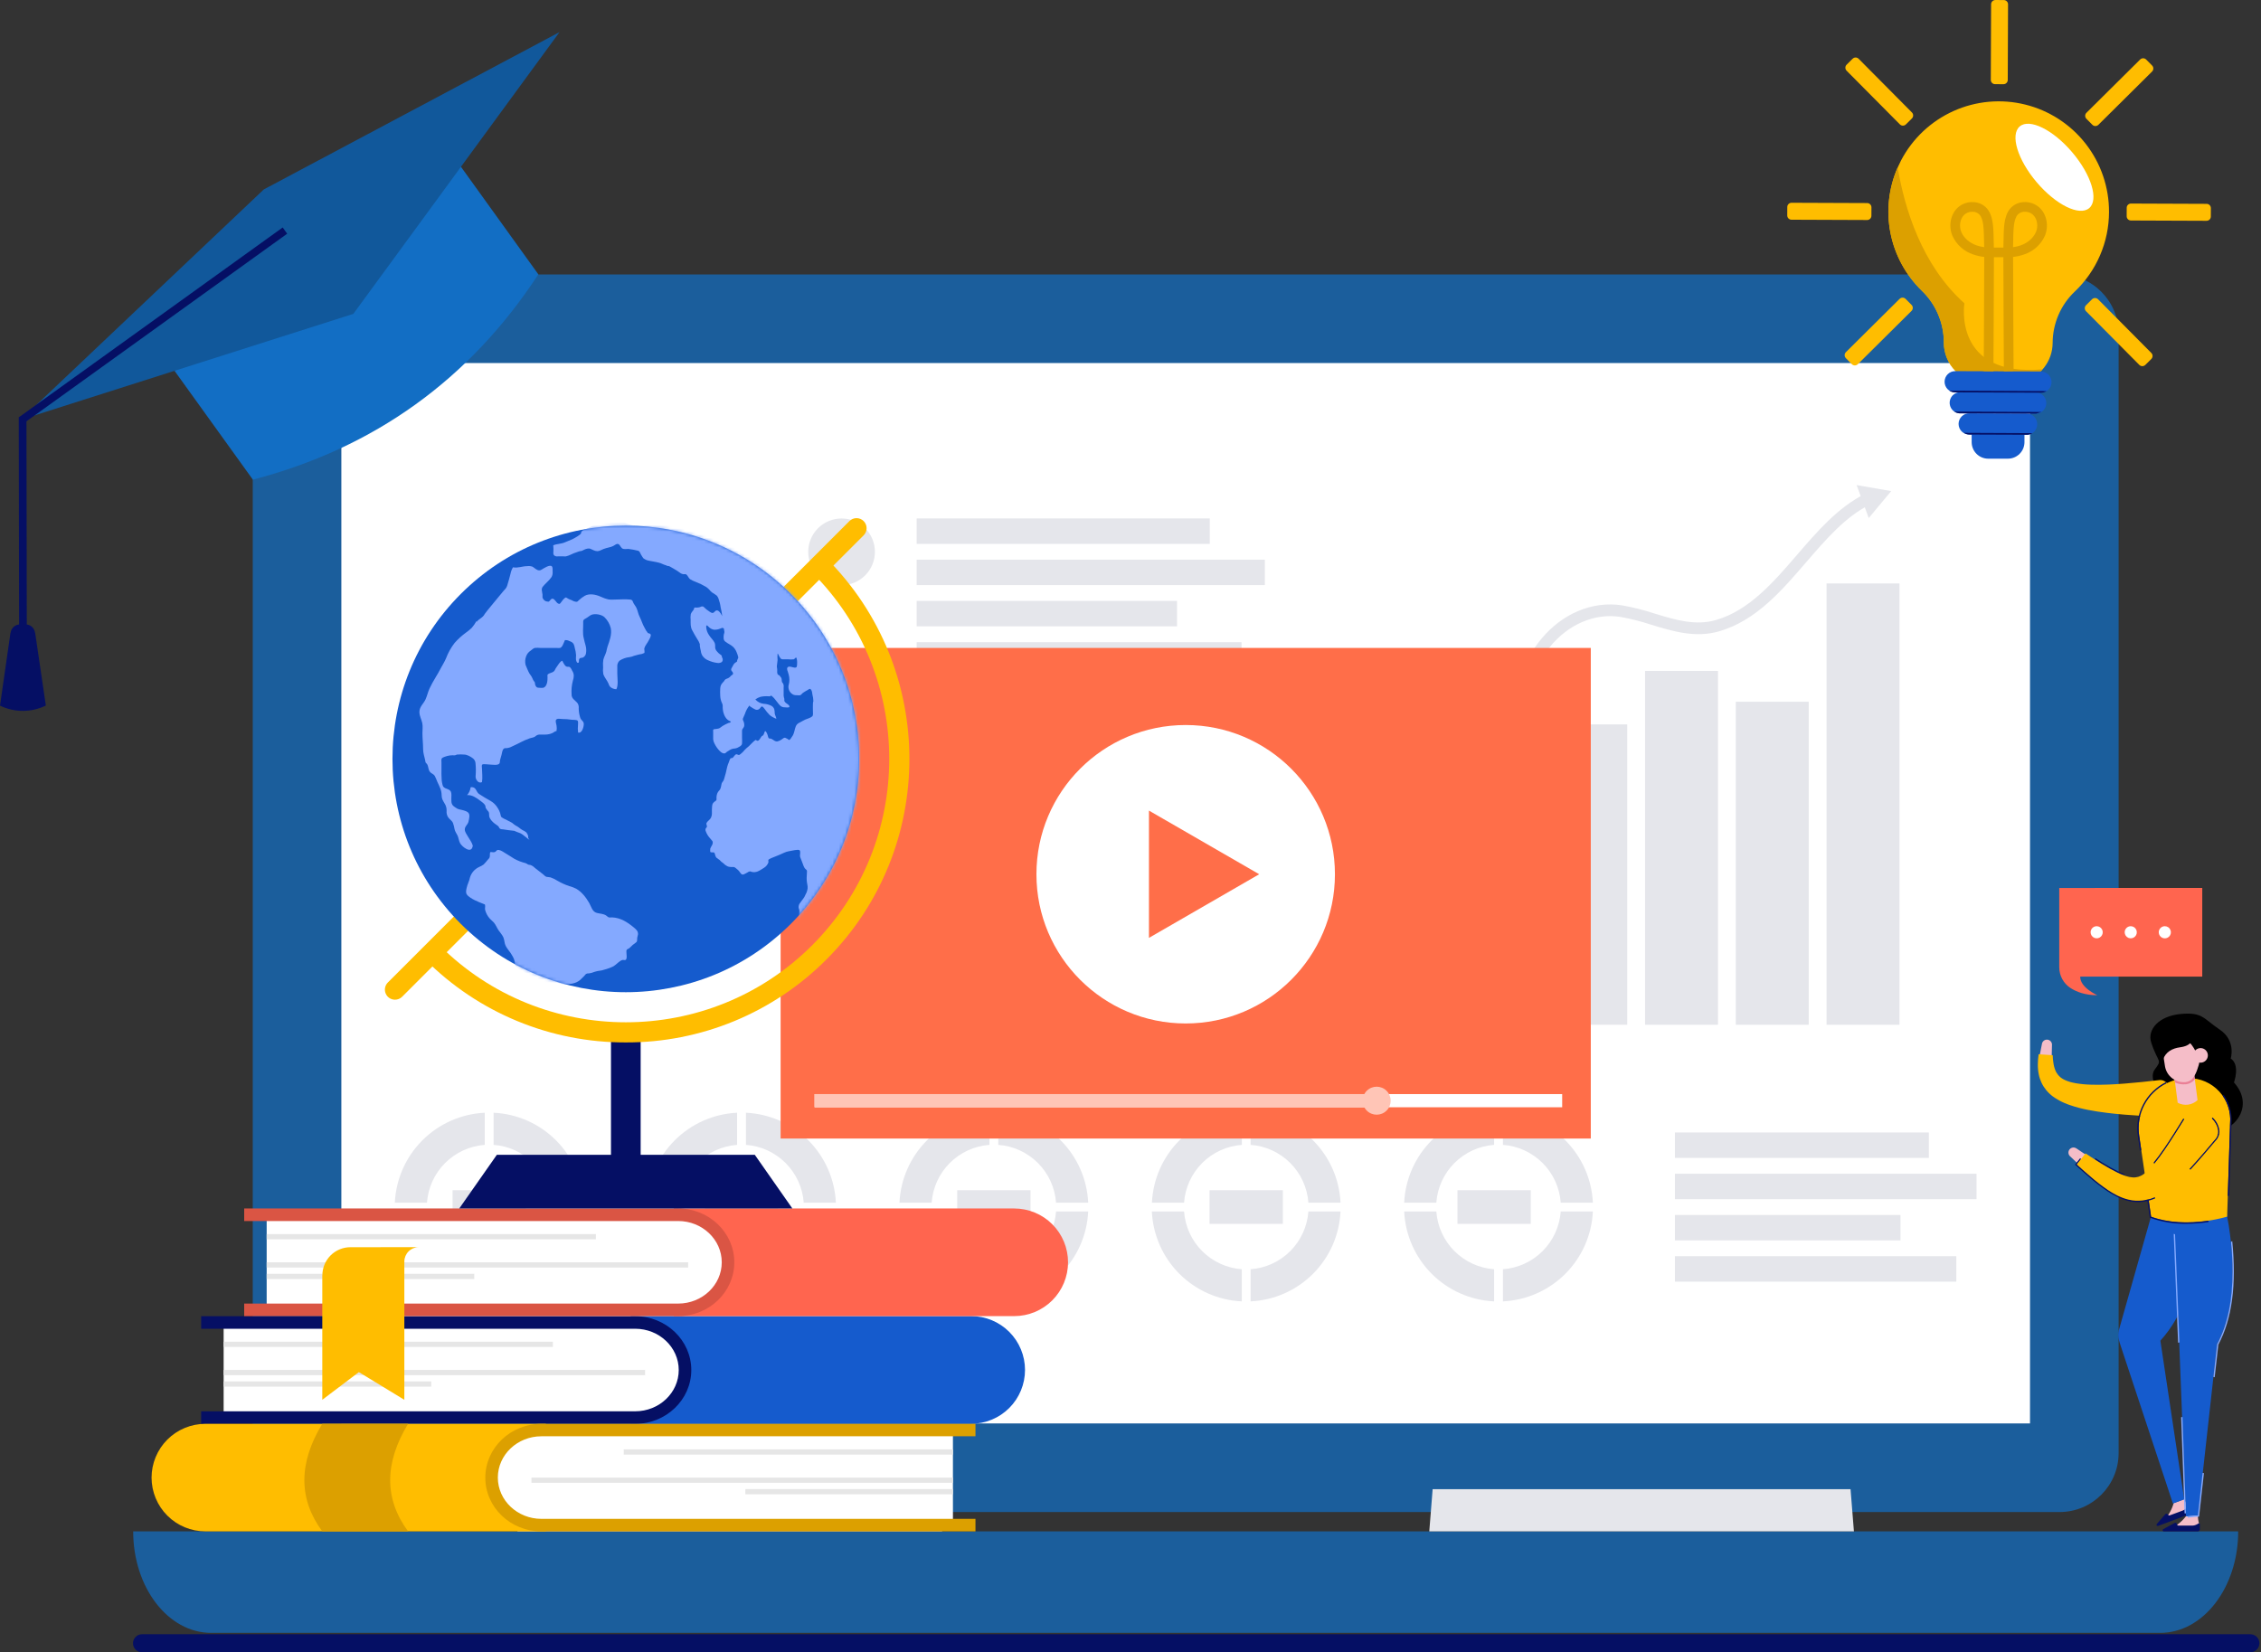 <svg width="721" height="527" viewBox="0 0 721 527" fill="none" xmlns="http://www.w3.org/2000/svg">
<rect x="0" y="0" width="721" height="527" fill="#333333" stroke="none"/>
<path d="M42.47 488.438C42.47 506.31 53.597 520.8 67.329 520.8H688.867C702.599 520.8 713.726 506.31 713.726 488.438H42.47Z" fill="#1B5E9C"/>
<path d="M647.34 123.215H108.854V461.427H647.34V123.215Z" fill="#84A9FF"/>
<path d="M656.761 87.539H99.438C89.035 87.539 80.602 95.973 80.602 106.376V463.43C80.602 473.833 89.035 482.266 99.438 482.266H656.761C667.165 482.266 675.598 473.833 675.598 463.43V106.376C675.598 95.973 667.165 87.539 656.761 87.539Z" fill="#1B5E9C"/>
<path d="M647.34 115.793H108.854V454.005H647.34V115.793Z" fill="white"/>
<path d="M300.425 488.439H165.01L165.489 482.447L166.082 474.98H299.348L300.425 488.439Z" fill="#E5E6EB"/>
<path d="M591.19 488.439H455.774L456.254 482.447L456.847 474.98H590.112L591.19 488.439Z" fill="#E5E6EB"/>
<path d="M518.901 231.039H495.646V326.837H518.901V231.039Z" fill="#E5E6EB"/>
<path d="M547.84 213.992H524.584V326.843H547.84V213.992Z" fill="#E5E6EB"/>
<path d="M489.963 270.664H466.707V326.844H489.963V270.664Z" fill="#E5E6EB"/>
<path d="M576.777 223.812H553.521V326.845H576.777V223.812Z" fill="#E5E6EB"/>
<path d="M605.718 186.09H582.462V326.848H605.718V186.09Z" fill="#E5E6EB"/>
<path d="M450.557 263.345C447.895 263.346 445.242 263.036 442.652 262.422C432.303 259.967 426.347 250.949 422.769 244.374L426.053 242.585C431.21 252.026 436.748 257.173 443.513 258.776C457.194 262.02 471.585 255.461 476.995 243.518C479.057 238.908 480.187 233.757 481.254 228.77C481.436 227.908 481.62 227.048 481.806 226.192C483.28 219.489 485.699 210.888 491.319 203.993C498.085 195.702 507.779 191.618 517.257 193.077C520.769 193.701 524.233 194.575 527.621 195.691C534.366 197.754 540.735 199.667 547.309 197.723C557.854 194.629 565.584 185.636 573.061 176.958C579.481 169.512 586.112 161.813 594.625 157.574L596.291 160.926C588.458 164.829 582.368 171.904 575.897 179.402C568.069 188.488 559.968 197.888 548.366 201.312C540.719 203.57 533.51 201.384 526.533 199.249C523.315 198.187 520.025 197.353 516.69 196.754C508.537 195.506 500.137 199.089 494.223 206.34C489.097 212.625 486.849 220.67 485.456 226.966C485.271 227.811 485.089 228.671 484.91 229.544C483.801 234.7 482.657 240.079 480.403 245.055C475.319 256.296 463.289 263.345 450.557 263.345Z" fill="#E5E6EB"/>
<path d="M595.91 165.233L603.083 156.632L592.048 154.719L595.91 165.233Z" fill="#E5E6EB"/>
<path d="M136.157 383.587C136.504 378.814 138.557 374.325 141.941 370.941C145.325 367.557 149.814 365.504 154.587 365.157V354.906C147.094 355.259 140.002 358.394 134.698 363.698C129.394 369.002 126.259 376.094 125.906 383.587H136.157Z" fill="#E5E6EB"/>
<path d="M157.398 365.157C162.171 365.503 166.66 367.556 170.043 370.94C173.427 374.324 175.478 378.814 175.823 383.587H186.074C185.724 376.094 182.59 369.001 177.287 363.697C171.983 358.392 164.891 355.258 157.398 354.906V365.157Z" fill="#E5E6EB"/>
<path d="M154.587 404.823C149.814 404.477 145.325 402.425 141.941 399.042C138.557 395.659 136.504 391.171 136.157 386.398H125.906C126.258 393.891 129.392 400.983 134.697 406.287C140.001 411.59 147.094 414.724 154.587 415.074V404.823Z" fill="#E5E6EB"/>
<path d="M175.828 386.398C175.483 391.172 173.431 395.661 170.046 399.045C166.662 402.428 162.172 404.479 157.398 404.823V415.074C164.891 414.725 171.984 411.592 177.288 406.288C182.592 400.984 185.725 393.891 186.074 386.398H175.828Z" fill="#E5E6EB"/>
<path d="M167.681 379.621H144.312V390.352H167.681V379.621Z" fill="#E5E6EB"/>
<path d="M216.626 383.587C216.97 378.814 219.022 374.324 222.405 370.94C225.788 367.556 230.277 365.503 235.05 365.157V354.906C227.559 355.26 220.469 358.396 215.168 363.7C209.867 369.004 206.735 376.096 206.385 383.587H216.626Z" fill="#E5E6EB"/>
<path d="M237.871 365.157C242.644 365.503 247.133 367.556 250.516 370.94C253.899 374.324 255.951 378.814 256.295 383.587H266.547C266.196 376.094 263.063 369.001 257.76 363.697C252.456 358.392 245.364 355.258 237.871 354.906V365.157Z" fill="#E5E6EB"/>
<path d="M235.05 404.823C230.277 404.478 225.789 402.426 222.405 399.043C219.022 395.66 216.97 391.171 216.626 386.398H206.385C206.734 393.891 209.867 400.984 215.171 406.288C220.475 411.592 227.567 414.725 235.06 415.074L235.05 404.823Z" fill="#E5E6EB"/>
<path d="M256.295 386.398C255.951 391.171 253.899 395.66 250.516 399.043C247.132 402.426 242.644 404.478 237.871 404.823V415.074C245.364 414.725 252.457 411.592 257.76 406.288C263.064 400.984 266.198 393.891 266.547 386.398H256.295Z" fill="#E5E6EB"/>
<path d="M248.148 379.621H224.778V390.352H248.148V379.621Z" fill="#E5E6EB"/>
<path d="M297.094 383.587C297.438 378.814 299.49 374.324 302.873 370.94C306.256 367.556 310.745 365.503 315.518 365.157V354.906C308.023 355.254 300.927 358.387 295.62 363.692C290.313 368.997 287.178 376.091 286.827 383.587H297.094Z" fill="#E5E6EB"/>
<path d="M318.334 365.157C323.107 365.503 327.596 367.556 330.979 370.94C334.362 374.324 336.414 378.814 336.758 383.587H347.009C346.659 376.094 343.526 369.001 338.222 363.697C332.919 358.392 325.827 355.258 318.334 354.906V365.157Z" fill="#E5E6EB"/>
<path d="M315.518 404.823C310.746 404.478 306.257 402.426 302.873 399.043C299.49 395.66 297.438 391.171 297.094 386.398H286.827C287.176 393.891 290.309 400.984 295.613 406.288C300.917 411.592 308.01 414.725 315.503 415.074L315.518 404.823Z" fill="#E5E6EB"/>
<path d="M336.758 386.398C336.414 391.171 334.362 395.66 330.979 399.043C327.595 402.426 323.106 404.478 318.334 404.823V415.074C325.827 414.725 332.919 411.592 338.223 406.288C343.527 400.984 346.66 393.891 347.009 386.398H336.758Z" fill="#E5E6EB"/>
<path d="M328.61 379.621H305.24V390.352H328.61V379.621Z" fill="#E5E6EB"/>
<path d="M377.582 383.587C377.927 378.813 379.979 374.323 383.363 370.939C386.748 367.554 391.238 365.502 396.012 365.157V354.906C388.519 355.259 381.427 358.394 376.123 363.698C370.818 369.002 367.684 376.094 367.331 383.587H377.582Z" fill="#E5E6EB"/>
<path d="M398.8 365.157C403.573 365.503 408.062 367.556 411.445 370.94C414.828 374.324 416.88 378.814 417.224 383.587H427.475C427.125 376.094 423.992 369.001 418.688 363.697C413.385 358.392 406.293 355.258 398.8 354.906V365.157Z" fill="#E5E6EB"/>
<path d="M395.985 404.823C391.216 404.473 386.733 402.42 383.354 399.037C379.974 395.654 377.926 391.168 377.582 386.398H367.305C367.656 393.891 370.791 400.983 376.095 406.287C381.4 411.59 388.492 414.724 395.985 415.074V404.823Z" fill="#E5E6EB"/>
<path d="M417.224 386.398C416.88 391.171 414.828 395.66 411.444 399.043C408.061 402.426 403.572 404.478 398.8 404.823V415.074C406.293 414.725 413.385 411.592 418.689 406.288C423.993 400.984 427.126 393.891 427.475 386.398H417.224Z" fill="#E5E6EB"/>
<path d="M409.078 379.621H385.709V390.352H409.078V379.621Z" fill="#E5E6EB"/>
<path d="M458.025 383.587C458.369 378.814 460.421 374.324 463.804 370.94C467.187 367.556 471.676 365.503 476.449 365.157V354.906C468.956 355.258 461.864 358.392 456.56 363.697C451.257 369.001 448.123 376.094 447.773 383.587H458.025Z" fill="#E5E6EB"/>
<path d="M479.264 365.157C484.037 365.504 488.526 367.557 491.91 370.941C495.294 374.325 497.347 378.814 497.693 383.587H507.944C507.592 376.094 504.457 369.002 499.153 363.698C493.849 358.394 486.757 355.259 479.264 354.906V365.157Z" fill="#E5E6EB"/>
<path d="M476.449 404.823C471.676 404.478 467.188 402.426 463.804 399.043C460.421 395.66 458.369 391.171 458.025 386.398H447.773C448.122 393.891 451.256 400.984 456.56 406.288C461.863 411.592 468.956 414.725 476.449 415.074V404.823Z" fill="#E5E6EB"/>
<path d="M497.693 386.398C497.346 391.171 495.293 395.659 491.909 399.042C488.525 402.425 484.036 404.477 479.264 404.823V415.074C486.757 414.724 493.849 411.59 499.154 406.287C504.458 400.983 507.593 393.891 507.944 386.398H497.693Z" fill="#E5E6EB"/>
<path d="M488.133 379.621H464.764V390.352H488.133V379.621Z" fill="#E5E6EB"/>
<path d="M615.082 361.207H534.104V369.318H615.082V361.207Z" fill="#E5E6EB"/>
<path d="M630.288 374.359H534.104V382.471H630.288V374.359Z" fill="#E5E6EB"/>
<path d="M606.037 387.516H534.104V395.627H606.037V387.516Z" fill="#E5E6EB"/>
<path d="M623.848 400.668H534.104V408.779H623.848V400.668Z" fill="#E5E6EB"/>
<path d="M184.439 246.91L194.458 199.985C192.283 199.704 190.092 199.562 187.899 199.563C180.162 199.567 172.53 201.353 165.594 204.782C158.658 208.21 152.605 213.189 147.903 219.334C143.2 225.478 139.976 232.622 138.478 240.213C136.981 247.803 137.251 255.637 139.268 263.106L184.439 246.91Z" fill="#E5E6EB"/>
<path d="M202.312 201.656L191.36 252.964L141.976 270.671C145.448 278.361 150.796 285.056 157.529 290.141C164.262 295.226 172.164 298.539 180.51 299.776C188.857 301.013 197.38 300.134 205.298 297.219C213.216 294.305 220.276 289.449 225.829 283.096C231.382 276.744 235.251 269.099 237.081 260.862C238.911 252.625 238.643 244.061 236.301 235.955C233.96 227.849 229.621 220.46 223.681 214.468C217.741 208.475 210.392 204.07 202.307 201.656H202.312Z" fill="#E5E6EB"/>
<path d="M385.781 165.355H292.313V173.467H385.781V165.355Z" fill="#E5E6EB"/>
<path d="M403.339 178.508H292.313V186.619H403.339V178.508Z" fill="#E5E6EB"/>
<path d="M375.344 191.664H292.313V199.775H375.344V191.664Z" fill="#E5E6EB"/>
<path d="M395.903 204.816H292.313V212.928H395.903V204.816Z" fill="#E5E6EB"/>
<path d="M268.366 165.371C265.546 165.371 262.842 166.491 260.848 168.485C258.854 170.479 257.733 173.184 257.733 176.004C257.733 178.824 258.854 181.528 260.848 183.522C262.842 185.516 265.546 186.637 268.366 186.637C271.186 186.637 273.891 185.516 275.885 183.522C277.879 181.528 278.999 178.824 278.999 176.004C278.999 173.184 277.879 170.479 275.885 168.485C273.891 166.491 271.186 165.371 268.366 165.371Z" fill="#E5E6EB"/>
<path d="M368.228 228.676H292.313V236.787H368.228V228.676Z" fill="#E5E6EB"/>
<path d="M385.781 241.824H292.313V249.935H385.781V241.824Z" fill="#E5E6EB"/>
<path d="M406.995 254.977H292.313V263.088H406.995V254.977Z" fill="#E5E6EB"/>
<path d="M395.903 268.137H292.313V276.248H395.903V268.137Z" fill="#E5E6EB"/>
<path d="M268.366 228.676C265.546 228.676 262.842 229.796 260.848 231.79C258.854 233.784 257.733 236.489 257.733 239.309C257.733 242.129 258.854 244.833 260.848 246.827C262.842 248.821 265.546 249.941 268.366 249.941C271.186 249.941 273.891 248.821 275.885 246.827C277.879 244.833 278.999 242.129 278.999 239.309C278.999 236.489 277.879 233.784 275.885 231.79C273.891 229.796 271.186 228.676 268.366 228.676Z" fill="#E5E6EB"/>
<path d="M406.995 291.996H292.313V300.107H406.995V291.996Z" fill="#E5E6EB"/>
<path d="M390.556 305.148H292.313V313.26H390.556V305.148Z" fill="#E5E6EB"/>
<path d="M361.989 318.305H292.313V326.416H361.989V318.305Z" fill="#E5E6EB"/>
<path d="M382.548 331.453H292.313V339.564H382.548V331.453Z" fill="#E5E6EB"/>
<path d="M268.366 291.996C265.546 291.996 262.842 293.116 260.848 295.11C258.854 297.104 257.733 299.809 257.733 302.629C257.735 305.448 258.856 308.151 260.849 310.144C262.843 312.137 265.547 313.256 268.366 313.256C271.185 313.256 273.889 312.137 275.883 310.144C277.877 308.151 278.998 305.448 278.999 302.629C278.999 299.809 277.879 297.104 275.885 295.11C273.891 293.116 271.186 291.996 268.366 291.996Z" fill="#E5E6EB"/>
<path d="M507.279 206.66H248.927V363.14H507.279V206.66Z" fill="#FF6E49"/>
<path d="M378.098 326.436C404.384 326.436 425.692 305.127 425.692 278.841C425.692 252.555 404.384 231.246 378.098 231.246C351.812 231.246 330.503 252.555 330.503 278.841C330.503 305.127 351.812 326.436 378.098 326.436Z" fill="white"/>
<path d="M401.54 278.84L366.383 258.539V299.136L401.54 278.84Z" fill="#FF6E49"/>
<path d="M498.158 348.961H259.761V353.163H498.158V348.961Z" fill="white"/>
<path d="M442.157 354.224C443.9 352.48 443.9 349.653 442.157 347.909C440.413 346.165 437.585 346.165 435.841 347.909C434.097 349.653 434.097 352.48 435.841 354.224C437.585 355.968 440.413 355.968 442.157 354.224Z" fill="#FFC5B6"/>
<path d="M438.997 348.961H259.761V353.163H438.997V348.961Z" fill="#FFC5B6"/>
<path d="M634.932 1.362L634.839 25.479C634.836 26.23 635.443 26.842 636.195 26.845L638.877 26.855C639.628 26.858 640.24 26.251 640.243 25.499L640.336 1.382C640.339 0.631 639.732 0.019 638.98 0.016L636.298 0.005C635.547 0.003 634.935 0.61 634.932 1.362Z" fill="#FFBD00"/>
<path d="M590.767 18.738L588.864 20.627C588.33 21.157 588.327 22.019 588.856 22.552L605.844 39.671C606.374 40.205 607.236 40.208 607.769 39.678L609.673 37.79C610.206 37.26 610.21 36.398 609.68 35.864L592.692 18.746C592.163 18.212 591.301 18.209 590.767 18.738Z" fill="#FFBD00"/>
<path d="M569.937 66.031L569.927 68.713C569.924 69.465 570.531 70.077 571.283 70.079L595.4 70.172C596.152 70.175 596.764 69.568 596.767 68.816L596.777 66.135C596.78 65.383 596.173 64.771 595.421 64.768L571.304 64.675C570.552 64.673 569.94 65.28 569.937 66.031Z" fill="#FFBD00"/>
<path d="M605.752 95.331L588.633 112.318C588.1 112.848 588.096 113.71 588.626 114.244L590.515 116.147C591.044 116.681 591.906 116.684 592.44 116.154L609.559 99.167C610.092 98.637 610.095 97.775 609.566 97.241L607.677 95.338C607.148 94.804 606.286 94.801 605.752 95.331Z" fill="#FFBD00"/>
<path d="M667.115 95.449L665.211 97.338C664.678 97.868 664.674 98.73 665.204 99.263L682.192 116.382C682.721 116.916 683.583 116.919 684.117 116.389L686.02 114.501C686.554 113.971 686.557 113.109 686.028 112.575L669.04 95.457C668.51 94.923 667.648 94.92 667.115 95.449Z" fill="#FFBD00"/>
<path d="M678.176 66.281L678.165 68.963C678.162 69.715 678.77 70.327 679.521 70.329L703.638 70.422C704.39 70.425 705.002 69.818 705.005 69.066L705.015 66.385C705.018 65.633 704.411 65.021 703.659 65.018L679.542 64.925C678.79 64.923 678.179 65.53 678.176 66.281Z" fill="#FFBD00"/>
<path d="M682.458 18.983L665.339 35.971C664.806 36.5 664.802 37.362 665.332 37.896L667.221 39.799C667.75 40.333 668.612 40.336 669.146 39.807L686.265 22.819C686.798 22.289 686.802 21.427 686.272 20.894L684.383 18.991C683.854 18.457 682.992 18.453 682.458 18.983Z" fill="#FFBD00"/>
<path d="M672.535 67.656C672.523 72.412 671.543 77.116 669.656 81.482C667.769 85.848 665.013 89.784 661.556 93.052C659.349 95.153 657.594 97.683 656.4 100.487C655.195 103.293 654.569 106.313 654.559 109.367C654.549 112.22 653.589 114.988 651.829 117.234C650.07 119.48 647.612 121.076 644.844 121.768C643.807 122.029 642.742 122.158 641.673 122.15L632.659 122.119C629.254 122.104 625.995 120.738 623.597 118.32C621.199 115.903 619.859 112.633 619.871 109.228C619.874 106.147 619.255 103.097 618.049 100.261C616.844 97.426 615.078 94.863 612.858 92.727C607.716 87.736 604.222 81.293 602.847 74.26C601.472 67.227 602.281 59.942 605.164 53.383C605.491 52.647 605.835 51.922 606.196 51.206C609.845 44.219 615.737 38.66 622.925 35.423C630.113 32.185 638.18 31.457 645.831 33.354C653.483 35.251 660.275 39.664 665.118 45.885C669.96 52.105 672.572 59.773 672.535 67.656Z" fill="#FFBD00"/>
<path d="M651.331 117.807C649.61 119.756 647.34 121.138 644.819 121.773C643.782 122.034 642.716 122.162 641.647 122.154L632.634 122.123C629.229 122.108 625.969 120.742 623.571 118.325C621.173 115.907 619.833 112.637 619.846 109.232C619.849 106.151 619.229 103.101 618.024 100.265C616.819 97.43 615.053 94.867 612.833 92.731C607.69 87.741 604.197 81.297 602.822 74.264C601.447 67.232 602.255 59.947 605.139 53.387C607.336 66.469 612.807 84.548 626.415 96.733C626.415 96.758 622.604 120.298 651.331 117.807Z" fill="#DCA000"/>
<path d="M666.216 66.379C669.333 63.728 666.901 55.747 660.783 48.553C654.665 41.359 647.178 37.677 644.061 40.328C640.943 42.98 643.376 50.961 649.494 58.154C655.612 65.348 663.099 69.031 666.216 66.379Z" fill="white"/>
<path d="M654.199 121.907C654.2 122.352 654.111 122.793 653.94 123.204C653.768 123.615 653.516 123.987 653.199 124.3C653.029 124.466 652.842 124.615 652.642 124.743C652.091 125.088 651.452 125.267 650.801 125.259L623.472 125.151C623.027 125.149 622.587 125.06 622.176 124.888C621.766 124.716 621.393 124.465 621.08 124.149C620.766 123.834 620.518 123.459 620.35 123.047C620.181 122.636 620.095 122.195 620.097 121.75C620.098 121.305 620.188 120.865 620.36 120.455C620.531 120.044 620.782 119.672 621.098 119.358C621.414 119.045 621.788 118.797 622.2 118.628C622.612 118.459 623.053 118.373 623.497 118.375L650.827 118.478C651.274 118.48 651.716 118.571 652.128 118.744C652.54 118.918 652.914 119.172 653.227 119.49C653.541 119.809 653.788 120.187 653.955 120.602C654.122 121.016 654.205 121.46 654.199 121.907Z" fill="#155BCD"/>
<path d="M652.539 128.569C652.535 129.433 652.201 130.263 651.606 130.89C651.011 131.517 650.199 131.893 649.336 131.941H649.135L625.096 131.854H624.889C624.238 131.811 623.613 131.581 623.089 131.192C622.564 130.803 622.164 130.27 621.935 129.659C621.706 129.048 621.658 128.383 621.797 127.746C621.936 127.108 622.256 126.524 622.718 126.063C623.358 125.431 624.222 125.077 625.121 125.078L649.177 125.171C650.072 125.179 650.928 125.541 651.558 126.177C652.187 126.814 652.54 127.674 652.539 128.569Z" fill="#155BCD"/>
<path d="M640.282 146.292H633.986C633.293 146.29 632.608 146.151 631.97 145.884C631.331 145.617 630.751 145.227 630.264 144.735C629.776 144.244 629.39 143.661 629.128 143.021C628.866 142.38 628.733 141.694 628.736 141.001V135.18L645.572 135.247V141.068C645.56 142.462 644.997 143.793 644.005 144.772C643.014 145.751 641.675 146.298 640.282 146.292Z" fill="#155BCD"/>
<path d="M649.64 135.31C649.637 136.21 649.277 137.072 648.64 137.708C648.469 137.874 648.283 138.022 648.083 138.151C647.53 138.498 646.889 138.677 646.237 138.667L628.086 138.6C627.629 138.618 627.174 138.543 626.747 138.381C626.32 138.218 625.931 137.972 625.602 137.655C625.272 137.338 625.011 136.959 624.832 136.538C624.653 136.118 624.561 135.666 624.561 135.209C624.561 134.753 624.653 134.301 624.832 133.88C625.011 133.46 625.272 133.08 625.602 132.764C625.931 132.447 626.32 132.2 626.747 132.038C627.174 131.876 627.629 131.801 628.086 131.819L646.237 131.886C646.686 131.885 647.131 131.972 647.546 132.144C647.961 132.316 648.337 132.569 648.654 132.887C648.97 133.206 649.22 133.584 649.39 134C649.559 134.416 649.644 134.861 649.64 135.31Z" fill="#155BCD"/>
<path d="M652.642 124.738C652.09 125.083 651.451 125.262 650.801 125.254L623.471 125.146C622.815 125.145 622.174 124.953 621.625 124.594L652.642 124.738Z" fill="#050F64"/>
<path d="M650.993 131.4L649.337 131.915L624.875 131.823C624.285 131.785 623.716 131.593 623.225 131.266L650.993 131.4Z" fill="#050F64"/>
<path d="M648.083 138.154C647.531 138.501 646.889 138.68 646.237 138.67L628.086 138.603C627.432 138.599 626.793 138.408 626.245 138.051L648.083 138.154Z" fill="#050F64"/>
<path d="M650.363 66.219C649.692 65.609 648.907 65.14 648.052 64.838C647.198 64.536 646.291 64.408 645.386 64.461C644.573 64.484 643.772 64.671 643.033 65.013C642.293 65.354 641.631 65.842 641.086 66.446C639.812 67.895 639.4 69.772 639.168 71.412C638.977 72.753 638.889 75.609 638.853 78.956C638.384 78.956 636.275 78.956 635.806 78.956C635.77 75.609 635.677 72.768 635.486 71.412C635.254 69.772 634.847 67.895 633.573 66.446C633.027 65.842 632.365 65.355 631.626 65.013C630.887 64.672 630.086 64.484 629.272 64.461C628.367 64.408 627.46 64.537 626.605 64.838C625.749 65.14 624.963 65.61 624.291 66.219C621.981 68.38 621.285 72.088 622.61 75.238C623.247 76.633 624.167 77.88 625.311 78.901C626.455 79.922 627.799 80.694 629.257 81.168C630.385 81.56 631.555 81.821 632.743 81.947C632.743 89.006 632.583 118.233 632.578 118.362L635.672 118.429C635.672 117.914 635.842 88.985 635.831 82.04C636.347 82.04 638.358 82.04 638.848 82.04C638.848 88.985 638.998 117.908 639.008 118.429L642.102 118.362C642.102 118.233 641.937 89.006 641.942 81.947C643.13 81.82 644.299 81.559 645.428 81.168C646.886 80.693 648.229 79.921 649.373 78.9C650.517 77.88 651.437 76.633 652.074 75.238C653.389 72.088 652.698 68.38 650.363 66.219ZM630.283 78.265C628.03 77.466 626.225 75.888 625.451 74.042C624.631 72.093 625.029 69.752 626.395 68.473C627.091 67.857 627.992 67.522 628.922 67.534H629.118C629.519 67.541 629.915 67.628 630.283 67.79C630.65 67.952 630.982 68.186 631.258 68.478C631.995 69.324 632.289 70.654 632.438 71.845C632.588 73.036 632.691 75.697 632.727 78.837C631.902 78.73 631.09 78.538 630.304 78.265H630.283ZM649.207 74.042C648.434 75.888 646.629 77.466 644.376 78.265C643.583 78.539 642.764 78.731 641.932 78.837C641.963 75.697 642.05 73.052 642.22 71.845C642.391 70.638 642.659 69.324 643.401 68.478C643.677 68.186 644.008 67.951 644.376 67.789C644.743 67.627 645.14 67.541 645.541 67.534H645.737C646.666 67.525 647.566 67.859 648.264 68.473C649.651 69.752 650.048 72.093 649.228 74.042H649.207Z" fill="#DCA000"/>
<path d="M201.131 419.777H309.696C314.249 419.777 318.615 421.586 321.835 424.805C325.054 428.024 326.863 432.391 326.863 436.943C326.863 441.496 325.054 445.862 321.835 449.082C318.615 452.301 314.249 454.11 309.696 454.11H201.131V419.777Z" fill="#155BCD"/>
<path d="M71.314 421.789H203.466C207.486 421.788 211.343 423.383 214.187 426.224C217.032 429.064 218.632 432.919 218.637 436.939C218.637 438.93 218.244 440.903 217.482 442.742C216.72 444.582 215.603 446.254 214.195 447.662C212.786 449.071 211.115 450.188 209.275 450.95C207.435 451.712 205.463 452.104 203.471 452.104H71.314V421.789Z" fill="white"/>
<path d="M202.554 454.137H64.147V450.135H202.554C210.211 450.135 216.44 444.231 216.44 436.971C216.44 429.71 210.211 423.806 202.554 423.806H64.147V419.805H202.554C212.418 419.805 220.442 427.509 220.442 436.971C220.442 446.433 212.418 454.137 202.554 454.137Z" fill="#050F64"/>
<path d="M176.301 427.945H71.314V429.611H176.301V427.945Z" fill="#E6E6E6"/>
<path d="M205.714 436.941H71.314V438.607H205.714V436.941Z" fill="#E6E6E6"/>
<path d="M137.519 440.609H71.314V442.275H137.519V440.609Z" fill="#E6E6E6"/>
<path d="M65.498 488.434H174.064V454.133H65.498C63.244 454.133 61.012 454.577 58.929 455.44C56.846 456.302 54.954 457.567 53.36 459.161C51.766 460.755 50.501 462.647 49.639 464.73C48.776 466.812 48.332 469.045 48.332 471.299C48.34 475.846 50.152 480.205 53.371 483.417C56.589 486.63 60.951 488.434 65.498 488.434Z" fill="#FFBD00"/>
<path d="M171.733 486.439H303.879V456.113H171.733C167.711 456.113 163.853 457.711 161.009 460.555C158.165 463.399 156.567 467.257 156.567 471.279C156.567 473.27 156.96 475.242 157.722 477.081C158.484 478.921 159.601 480.593 161.01 482C162.418 483.408 164.09 484.525 165.93 485.286C167.769 486.048 169.741 486.44 171.733 486.439Z" fill="white"/>
<path d="M172.642 488.434H311.064V484.438H172.642C164.984 484.438 158.755 478.534 158.755 471.273C158.755 464.013 164.984 458.103 172.642 458.103H311.064V454.133H172.642C162.777 454.133 154.759 461.832 154.759 471.299C154.759 480.766 162.777 488.434 172.642 488.434Z" fill="#DCA000"/>
<path d="M198.899 463.945H303.886V462.28H198.899V463.945Z" fill="#E6E6E6"/>
<path d="M169.48 472.941H303.88V471.276H169.48V472.941Z" fill="#E6E6E6"/>
<path d="M237.675 476.602H303.88V474.936H237.675V476.602Z" fill="#E6E6E6"/>
<path d="M214.847 385.445H323.417C327.97 385.445 332.336 387.254 335.556 390.473C338.775 393.692 340.584 398.059 340.584 402.611C340.584 407.164 338.775 411.53 335.556 414.75C332.336 417.969 327.97 419.778 323.417 419.778H214.847V385.445Z" fill="#FF654F"/>
<path d="M85.036 387.445H217.183C221.205 387.445 225.062 389.043 227.906 391.887C230.75 394.731 232.348 398.589 232.348 402.611C232.348 406.633 230.75 410.49 227.906 413.334C225.062 416.178 221.205 417.776 217.183 417.776H85.036V387.445Z" fill="white"/>
<path d="M216.27 419.777H77.869V415.776H216.27C223.928 415.776 230.157 409.872 230.157 402.611C230.157 395.351 223.928 389.447 216.27 389.447H77.869V385.445H216.27C226.135 385.445 234.158 393.149 234.158 402.611C234.158 412.074 226.135 419.777 216.27 419.777Z" fill="#DA5544"/>
<path d="M190.023 393.613H85.036V395.279H190.023V393.613Z" fill="#E6E6E6"/>
<path d="M219.436 402.613H85.036V404.279H219.436V402.613Z" fill="#E6E6E6"/>
<path d="M151.241 406.277H85.036V407.943H151.241V406.277Z" fill="#E6E6E6"/>
<path d="M111.757 397.797C110.58 397.795 109.414 398.026 108.327 398.476C107.239 398.926 106.251 399.586 105.419 400.419C104.587 401.251 103.927 402.24 103.478 403.328C103.028 404.416 102.798 405.582 102.8 406.759H102.774V446.464L114.438 437.636L128.939 446.469V402.345C128.951 401.139 129.435 399.986 130.287 399.133C131.139 398.28 132.291 397.795 133.497 397.781L111.757 397.797Z" fill="#FFBD00"/>
<path d="M102.775 488.436H130.14C122.519 478.123 122.519 466.681 130.14 454.109H102.775C95.153 466.66 95.153 478.103 102.775 488.436Z" fill="#DCA000"/>
<path d="M252.676 385.446H146.451L158.445 368.316H240.687L252.676 385.446Z" fill="#050F64"/>
<path d="M204.296 328.938H194.834V372.603H204.296V328.938Z" fill="#050F64"/>
<path d="M199.563 332.483C187.679 332.522 175.906 330.204 164.924 325.662C153.943 321.12 143.971 314.446 135.586 306.024L140.129 301.482C172.899 334.251 226.243 334.251 258.997 301.482C291.751 268.712 291.767 215.368 258.997 182.613L263.54 178.07C298.816 213.346 298.816 270.749 263.54 306.024C255.155 314.446 245.183 321.12 234.202 325.662C223.22 330.204 211.447 332.522 199.563 332.483Z" fill="#FFBD00"/>
<path d="M125.942 318.857C125.308 318.855 124.688 318.665 124.161 318.311C123.634 317.957 123.224 317.456 122.982 316.869C122.739 316.283 122.675 315.638 122.798 315.015C122.922 314.393 123.226 313.821 123.673 313.371L270.887 166.177C271.492 165.586 272.305 165.257 273.151 165.262C273.997 165.266 274.807 165.605 275.405 166.203C276.003 166.801 276.341 167.611 276.346 168.456C276.35 169.302 276.021 170.116 275.43 170.72L128.237 317.913C127.936 318.215 127.578 318.454 127.184 318.616C126.79 318.778 126.368 318.86 125.942 318.857Z" fill="#FFBD00"/>
<path d="M252.185 294.669C281.245 265.609 281.245 218.493 252.185 189.432C223.124 160.372 176.008 160.372 146.948 189.432C117.887 218.493 117.887 265.609 146.948 294.669C176.008 323.73 223.124 323.73 252.185 294.669Z" fill="#155BCD"/>
<mask id="mask0_1025_13411" style="mask-type:luminance" maskUnits="userSpaceOnUse" x="125" y="167" width="149" height="150">
<path d="M252.181 294.662C281.241 265.601 281.241 218.485 252.181 189.424C223.12 160.364 176.004 160.364 146.944 189.424C117.883 218.485 117.883 265.601 146.944 294.662C176.004 323.722 223.12 323.722 252.181 294.662Z" fill="white"/>
</mask>
<g mask="url(#mask0_1025_13411)">
<path d="M226.495 271.74C226.451 271.382 226.451 271.02 226.495 270.662C226.665 270.069 227.242 269.517 227.273 268.898C227.294 268.753 227.294 268.605 227.273 268.46C227.242 268.363 227.189 268.275 227.119 268.202C226.876 267.857 226.541 267.537 226.278 267.202C225.734 266.582 225.315 265.862 225.046 265.082C224.953 264.885 224.929 264.661 224.977 264.448C225.026 264.235 225.144 264.045 225.314 263.907C225.701 263.546 225.066 262.927 225.314 262.458C225.67 261.829 226.376 261.488 226.706 260.828C226.955 260.292 227.062 259.701 227.016 259.111C226.998 258.423 227.022 257.734 227.088 257.049C227.175 256.234 227.469 255.955 228.119 255.502C228.459 255.254 228.495 255.213 228.485 254.836C228.449 254.417 228.476 253.994 228.568 253.583C228.689 253.033 228.958 252.527 229.346 252.119C229.821 251.681 229.934 250.856 230.048 250.242C230.071 249.928 230.198 249.63 230.409 249.396C230.616 249.172 230.769 248.904 230.857 248.612C231.278 247.298 231.622 245.96 231.888 244.606C232.022 244.107 232.195 243.619 232.404 243.147C232.497 242.904 232.755 241.961 233.059 241.826C233.198 241.759 233.353 241.826 233.513 241.759C233.997 241.538 234.245 240.692 234.786 240.579C235.003 240.532 235.189 240.697 235.379 240.754C235.694 240.852 235.797 240.78 236.076 240.568C236.586 240.179 237.045 239.726 237.442 239.222C237.863 238.785 238.314 238.378 238.793 238.005C239.144 237.665 239.489 237.32 239.824 236.974C240.136 236.637 240.482 236.333 240.856 236.067C241.124 235.933 241.103 236.067 241.315 236.211C242.057 236.654 242.568 235.025 243.032 234.7C243.088 234.659 243.197 234.669 243.264 234.628C243.461 234.415 243.603 234.156 243.676 233.875C243.831 233.499 243.857 232.916 244.264 233.359C244.502 233.687 244.676 234.056 244.78 234.447C244.847 234.628 244.991 235.376 245.161 235.479C245.332 235.582 245.45 235.535 245.636 235.561C246.353 235.654 246.739 236.278 247.415 236.443C248.09 236.608 248.833 236.134 249.379 235.768C249.658 235.577 249.972 235.252 250.344 235.298C250.813 235.466 251.25 235.716 251.633 236.036C252.076 235.86 252.246 235.355 252.535 235.004C252.78 234.696 252.966 234.347 253.087 233.973C253.479 233.004 253.469 231.782 254.201 230.998C254.438 230.754 254.725 230.562 255.041 230.436C255.634 230.147 256.181 229.786 256.779 229.513C257.377 229.239 258.45 228.997 259.012 228.481C259.347 228.172 259.244 227.491 259.239 227.099C259.239 226.166 259.166 225.197 259.239 224.268C259.239 224.031 259.352 223.83 259.373 223.593C259.353 222.896 259.251 222.203 259.069 221.53C258.976 221.015 258.971 220.344 258.594 219.916C258.218 219.488 257.95 219.839 257.563 220.071C257.047 220.375 256.485 220.654 256.016 221.004C255.758 221.195 255.5 221.623 255.17 221.747C254.871 221.796 254.567 221.796 254.268 221.747C253.893 221.777 253.515 221.738 253.154 221.633C252.672 221.445 252.254 221.123 251.948 220.706C251.642 220.289 251.461 219.793 251.427 219.277C251.427 219.117 251.427 218.957 251.427 218.797C251.488 218.412 251.569 218.03 251.669 217.653C251.741 217.103 251.741 216.547 251.669 215.997C251.572 215.4 251.426 214.812 251.231 214.239C251.075 213.93 250.994 213.589 250.993 213.244C251.091 212.46 251.896 212.579 252.442 212.728C252.798 212.826 253.829 213.161 254.046 212.697C254.167 212.332 254.214 211.946 254.185 211.563C254.235 210.946 254.153 210.325 253.943 209.743C253.572 209.701 253.427 210.207 253.108 210.289C252.527 210.354 251.94 210.354 251.359 210.289C250.844 210.289 250.359 210.289 249.859 210.289C249.586 210.333 249.307 210.284 249.065 210.15C248.767 209.84 248.528 209.478 248.358 209.083C248.281 208.948 248.121 208.51 247.961 208.448C247.888 209.134 247.888 209.825 247.961 210.511C247.949 210.857 247.909 211.202 247.843 211.542C247.812 211.759 247.807 211.965 247.76 212.187C247.716 212.413 247.716 212.646 247.76 212.873C247.827 213.212 247.856 213.558 247.848 213.904C247.798 214.267 247.829 214.637 247.941 214.987C247.982 215.075 248.044 215.152 248.121 215.211C248.198 215.27 248.288 215.31 248.384 215.327C248.567 215.44 248.718 215.598 248.822 215.786C248.967 215.941 249.09 216.114 249.189 216.302C249.328 216.678 249.23 217.137 249.369 217.524C249.487 217.741 249.627 217.945 249.787 218.132C249.925 218.529 249.961 218.955 249.89 219.37C249.89 219.989 249.89 220.607 249.89 221.231C249.858 221.625 249.886 222.021 249.972 222.407C250.061 222.611 250.112 222.829 250.122 223.052C250.086 223.259 250.096 223.472 250.153 223.675C250.364 224.009 250.654 224.286 250.999 224.48C251.241 224.64 251.958 225.15 251.695 225.511C251.509 225.754 250.406 225.609 250.271 225.599C249.971 225.616 249.67 225.565 249.392 225.449C249.114 225.333 248.867 225.155 248.668 224.929C248.07 224.32 247.636 223.593 247.064 222.943C246.827 222.64 246.557 222.363 246.26 222.118L245.981 221.881C245.775 221.835 245.692 222.031 245.548 222.082C245.398 222.108 245.244 222.108 245.094 222.082C244.231 222.018 243.363 222.075 242.516 222.252C241.926 222.437 241.369 222.714 240.866 223.072C241.538 223.849 242.476 224.347 243.496 224.47C244.396 224.501 245.278 224.738 246.074 225.161C246.466 225.409 246.76 225.784 246.909 226.223C247.01 226.659 247.057 227.106 247.049 227.553C247.131 228.141 247.518 228.662 247.564 229.26C246.807 228.983 246.099 228.588 245.466 228.089C244.839 227.452 244.268 226.762 243.759 226.027C243.645 225.893 243.243 225.295 242.934 225.336C242.707 225.362 242.511 225.712 242.387 225.852C242.202 226.124 241.916 226.313 241.593 226.375C241.269 226.438 240.933 226.37 240.66 226.187C240.277 226.004 239.91 225.79 239.561 225.547C239.35 225.403 239.046 225.289 238.994 225.006C238.348 225.794 237.86 226.699 237.555 227.672C237.365 228.146 237.127 228.61 236.947 229.085C236.905 229.163 236.879 229.249 236.872 229.338C236.865 229.427 236.876 229.516 236.906 229.6C236.982 229.856 237.081 230.104 237.2 230.343C237.315 230.692 237.358 231.06 237.329 231.426C237.282 231.967 236.993 232.137 236.746 232.576C236.626 232.815 236.583 233.085 236.622 233.349C236.622 233.999 236.622 234.654 236.622 235.303C236.661 235.932 236.661 236.562 236.622 237.191C236.534 237.897 235.591 238.268 235.024 238.557C234.656 238.69 234.27 238.763 233.879 238.774C233.074 238.887 232.466 239.382 231.78 239.805C231.564 239.934 231.424 240.202 231.187 240.269C230.321 240.512 229.382 239.46 228.934 238.887C228.351 238.163 227.884 237.352 227.552 236.484C227.424 236.044 227.38 235.584 227.423 235.128C227.423 234.612 227.423 234.056 227.423 233.519C227.423 233.133 227.258 232.684 227.722 232.576C228.325 232.442 229.094 232.529 229.62 232.127C230.146 231.705 230.716 231.342 231.321 231.044L232.353 230.565C232.501 230.574 232.649 230.541 232.779 230.47C232.91 230.399 233.017 230.292 233.09 230.162C232.764 230.023 232.448 229.859 232.146 229.673C231.781 229.392 231.476 229.042 231.249 228.641C230.846 227.925 230.593 227.133 230.507 226.316C230.455 225.928 230.439 225.536 230.46 225.145C230.463 224.817 230.377 224.495 230.213 224.212C229.889 223.504 229.705 222.741 229.671 221.964C229.622 221.143 229.622 220.32 229.671 219.499C229.69 219.063 229.814 218.639 230.032 218.261C230.3 217.897 230.593 217.553 230.909 217.23C230.986 217.132 231.022 217.018 231.089 216.92C231.228 216.735 231.421 216.596 231.641 216.523C232.06 216.403 232.447 216.192 232.775 215.905C232.848 215.817 232.904 215.714 232.982 215.626C233.162 215.42 233.497 215.306 233.667 215.11C233.717 215.035 233.748 214.949 233.758 214.859C233.767 214.77 233.756 214.679 233.724 214.595C233.616 214.182 233.147 214.022 233.147 213.563C233.165 213.337 233.247 213.121 233.384 212.94C233.58 212.63 233.74 212.321 233.899 212.006C234.037 211.731 234.25 211.5 234.513 211.341C234.726 211.235 234.918 211.092 235.08 210.918C234.895 210.774 235.467 209.81 235.441 209.681C235.308 209.089 235.116 208.512 234.869 207.958C234.612 207.309 234.212 206.725 233.698 206.252C233.043 205.648 232.151 205.308 231.46 204.756C231.278 204.654 231.121 204.512 231.002 204.34C230.882 204.169 230.803 203.973 230.769 203.766C230.719 203.285 230.738 202.798 230.826 202.322C230.918 202.082 230.981 201.83 231.012 201.575C230.99 201.347 230.952 201.121 230.898 200.899C230.862 200.636 230.898 200.445 230.604 200.311C230.311 200.177 230.048 200.352 229.769 200.456C229.099 200.754 228.366 200.885 227.634 200.837C227.004 200.715 226.427 200.4 225.984 199.935C225.799 199.775 225.572 199.476 225.314 199.46C225.218 199.614 225.177 199.796 225.195 199.976C225.252 200.918 225.571 201.826 226.118 202.596C226.634 203.452 227.505 204.143 227.908 205.071C228.022 205.391 228.073 205.731 228.057 206.071C228.018 206.385 228.052 206.703 228.156 207.002C228.259 207.301 228.43 207.571 228.655 207.793C228.924 208.131 229.238 208.429 229.589 208.68C229.817 208.783 230.01 208.95 230.146 209.16C230.228 209.33 230.146 209.392 230.202 209.562C230.244 209.682 230.299 209.796 230.367 209.902C230.462 210.105 230.495 210.33 230.463 210.551C230.431 210.771 230.335 210.978 230.187 211.145C229.747 211.428 229.216 211.533 228.702 211.439C227.71 211.312 226.743 211.034 225.835 210.614C225.112 210.337 224.489 209.85 224.045 209.217C223.735 208.755 223.545 208.223 223.494 207.67C223.353 207.109 223.243 206.541 223.164 205.968C223.174 205.786 223.174 205.603 223.164 205.421C222.936 204.786 222.62 204.185 222.225 203.637C221.709 202.74 221.132 201.848 220.678 200.92C220.162 199.888 220.24 198.857 220.235 197.702C220.165 197.098 220.18 196.487 220.281 195.887C220.462 195.299 220.972 194.856 221.261 194.34C221.333 194.196 221.307 194.005 221.374 193.891C221.493 193.69 221.89 193.793 222.086 193.788C222.464 193.805 222.843 193.756 223.205 193.644C223.339 193.592 223.458 193.51 223.597 193.469C223.816 193.396 224.053 193.396 224.272 193.469C224.631 193.761 224.975 194.07 225.304 194.397L226.252 195.077C226.613 195.309 227.046 195.65 227.474 195.433C227.768 195.284 227.923 195 228.196 194.82C229.155 194.201 229.955 195.887 230.316 196.531C230.213 195.572 230.011 194.624 229.8 193.685C229.667 192.693 229.421 191.719 229.068 190.782C228.939 190.482 228.765 190.204 228.552 189.957C228.055 189.587 227.538 189.243 227.005 188.926C226.685 188.656 226.393 188.356 226.134 188.028C225.833 187.694 225.486 187.404 225.102 187.167C224.088 186.555 223.02 186.037 221.911 185.62C221.254 185.387 220.624 185.083 220.034 184.713C219.554 184.321 219.379 183.681 218.92 183.274C218.631 183.027 218.301 183.166 217.925 183.145C217.469 183.08 217.042 182.883 216.697 182.578C216.153 182.183 215.587 181.82 215.001 181.49C214.485 181.201 213.995 180.902 213.485 180.624C213.248 180.495 212.969 180.567 212.696 180.464C212.588 180.423 212.495 180.35 212.386 180.299C212.18 180.206 211.933 180.165 211.721 180.087C211.376 179.958 211.051 179.773 210.69 179.649C210.239 179.499 209.779 179.376 209.313 179.283C208.308 179.046 207.251 178.958 206.271 178.674C205.994 178.567 205.73 178.43 205.482 178.267C205.19 178.126 204.96 177.884 204.832 177.586C204.698 177.329 204.518 177.102 204.383 176.849C204.131 176.364 203.997 175.751 203.409 175.642C202.41 175.387 201.396 175.199 200.372 175.08C199.737 175.08 198.825 175.297 198.309 174.838C197.793 174.379 197.572 173.384 196.819 173.487C196.35 173.549 195.937 173.972 195.504 174.162C195.107 174.353 194.688 174.495 194.256 174.585C193.647 174.716 193.047 174.888 192.462 175.101C191.91 175.297 191.152 175.807 190.523 175.797C189.682 175.797 189.017 175.343 188.275 175.044C187.671 174.802 186.908 175.044 186.341 175.302C186.015 175.492 185.669 175.646 185.309 175.761C185.222 175.761 185.139 175.761 185.052 175.761C184.634 175.866 184.224 176.001 183.824 176.163C182.685 176.473 181.659 177.194 180.504 177.447C180.207 177.478 179.908 177.478 179.612 177.447C179.049 177.447 178.493 177.447 177.931 177.447C177.709 177.491 177.48 177.483 177.262 177.424C177.043 177.365 176.842 177.257 176.672 177.107C176.577 176.976 176.509 176.827 176.472 176.67C176.436 176.512 176.432 176.348 176.461 176.189C176.513 175.435 176.501 174.677 176.425 173.925C177.621 173.41 179.039 173.508 180.23 172.935C180.963 172.585 181.736 172.358 182.468 172.012C183.113 171.693 183.736 171.333 184.335 170.934C184.572 170.78 185.32 170.311 185.304 169.96C185.268 169.13 186.903 168.774 187.578 168.413C189.637 167.21 191.868 166.33 194.194 165.804C195.174 165.618 196.546 165.443 197.52 165.897C198.072 166.149 198.551 166.495 199.129 166.722C200.682 167.402 202.364 167.736 204.059 167.701C205.215 167.697 206.366 167.542 207.483 167.242C207.957 167.093 208.426 166.902 208.901 166.727C209.984 166.386 211.09 166.122 212.211 165.938C213.275 165.772 214.353 165.712 215.429 165.757C216.512 165.757 217.605 165.685 218.683 165.757C220.132 165.897 221.534 166.355 222.983 166.52C224.819 166.732 226.67 166.608 228.506 166.861C229.903 167.052 231.254 167.428 232.631 167.701C233.178 167.815 233.724 167.897 234.266 168.021C234.761 168.085 235.246 168.219 235.704 168.418C236.189 168.702 236.656 169.015 237.102 169.357C237.102 169.65 237.922 169.743 238.107 169.95C238.784 170.681 239.526 171.349 240.325 171.945C242.614 173.734 245.146 175.214 247.42 177.024C250.168 179.256 252.721 181.718 255.052 184.383C259.177 189.024 263.364 193.86 266.458 199.264C268.964 203.647 270.351 208.577 272.573 213.115C273.593 215.174 274.737 217.17 275.997 219.091C277.122 220.834 278.359 222.5 279.447 224.248C281.119 226.987 282.373 229.961 283.165 233.071C284.196 237.031 285.48 240.924 286.326 244.931C286.883 247.566 287.78 250.17 287.744 252.887C287.648 255.762 287.241 258.618 286.532 261.406C286.145 263.061 285.666 264.69 285.289 266.351C284.904 268.291 284.401 270.206 283.784 272.085C283.113 273.952 282.268 275.772 281.479 277.592C281.037 278.74 280.52 279.858 279.932 280.939C279.479 281.619 278.987 282.271 278.457 282.893C277.725 283.832 277.08 284.842 276.317 285.76C273.368 289.282 269.567 292.077 266.138 295.104C264.782 296.3 263.39 297.429 262.08 298.688C261.441 299.301 260.76 299.858 260.069 300.41C259.785 300.637 259.311 301.168 258.914 301.199C258.733 301.199 258.445 301.075 258.398 300.982C258.237 300.571 258.051 300.17 257.841 299.781C257.542 299.236 257.197 298.719 256.81 298.234C256.656 297.992 256.434 297.801 256.171 297.687C255.665 297.563 255.141 297.528 254.624 297.584C254.233 297.53 253.835 297.54 253.448 297.615C253.348 297.318 253.321 297.001 253.371 296.692C253.368 296.369 253.406 296.046 253.484 295.733C253.597 295.215 253.79 294.717 254.056 294.258C254.134 294.134 254.237 294.036 254.319 293.913C254.398 293.77 254.465 293.622 254.52 293.469C254.52 293.423 254.587 293.407 254.593 293.356C254.608 293.136 254.636 292.917 254.675 292.701C254.832 292.134 254.905 291.546 254.892 290.958C254.915 290.732 254.915 290.504 254.892 290.277C254.806 290.048 254.734 289.814 254.675 289.576C254.611 289.092 254.72 288.6 254.985 288.189C255.454 287.462 256.057 286.833 256.501 286.09C256.581 285.964 256.647 285.829 256.697 285.688C256.81 285.363 257.006 285.105 257.145 284.791C257.343 284.337 257.475 283.858 257.537 283.367C257.574 282.914 257.536 282.457 257.424 282.016C257.247 281.138 257.193 280.239 257.264 279.345C257.3 278.928 257.326 278.52 257.326 278.097C257.333 277.974 257.333 277.85 257.326 277.726C257.272 277.555 257.161 277.407 257.011 277.309C256.763 277.117 256.562 276.872 256.423 276.592C256.243 276.236 256.119 275.829 255.975 275.457C255.799 275.004 255.624 274.555 255.459 274.101C255.351 273.849 255.253 273.586 255.155 273.338C255.015 272.781 255.237 272.157 255.155 271.59C255.072 271.023 254.639 271.038 254.16 271.074C253.242 271.126 252.36 271.389 251.463 271.523C250.565 271.657 249.58 272.214 248.688 272.59C247.796 272.967 247.028 273.235 246.218 273.591C246.322 273.544 245.079 274.055 245.022 274.251C244.965 274.447 245.089 274.813 245.022 275.096C244.755 275.822 244.245 276.432 243.578 276.824C243.243 277.035 242.898 277.216 242.573 277.443C242.412 277.56 242.239 277.661 242.057 277.742C241.632 277.987 241.159 278.137 240.67 278.18C240.355 278.192 240.039 278.163 239.732 278.092C239.577 278.051 239.438 277.974 239.283 277.943C239.228 277.938 239.173 277.938 239.118 277.943C238.865 277.964 238.626 278.063 238.432 278.226C238.036 278.467 237.624 278.681 237.2 278.866C237.044 278.943 236.866 278.962 236.697 278.921C236.528 278.879 236.379 278.78 236.277 278.639C236.029 278.381 235.869 278.067 235.642 277.793C235.404 277.532 235.144 277.292 234.864 277.077C234.606 276.875 234.25 276.53 233.905 276.525C233.414 276.575 232.919 276.552 232.435 276.458L231.955 276.298C231.438 276.044 230.974 275.694 230.589 275.267C230.221 275.045 229.89 274.766 229.609 274.442C229.47 274.225 229.29 274.199 229.094 274.039C228.983 273.937 228.866 273.843 228.743 273.756C228.652 273.712 228.567 273.656 228.49 273.591C228.287 273.37 228.145 273.1 228.078 272.807C228 272.534 227.944 271.997 227.634 271.874C227.394 271.874 227.153 271.874 226.912 271.874C226.766 271.855 226.624 271.81 226.495 271.74Z" fill="#84A9FF"/>
<path d="M149.859 279.901C149.663 281.005 149.054 282.015 148.827 283.119C148.688 283.738 148.456 284.63 148.827 285.223C149.312 286.022 150.648 286.734 151.334 287.084C152.241 287.548 153.159 287.889 154.097 288.27C154.732 288.533 154.613 288.368 154.685 288.786C154.757 289.203 154.613 289.704 154.685 290.157C154.948 291.217 155.469 292.195 156.201 293.004C156.603 293.468 157.129 293.829 157.527 294.303C158.104 294.989 158.444 295.912 158.945 296.66C159.445 297.408 160.172 298.155 160.528 299.006C160.883 299.857 160.816 300.661 161.157 301.455C161.714 302.734 162.796 303.673 163.415 304.926C163.781 305.52 164.031 306.178 164.153 306.865C164.184 307.38 164.06 307.55 164.38 307.999C165.003 308.891 166.231 309.443 167.123 310.036C168.015 310.629 168.603 311.66 169.619 312.207C172.047 313.527 174.858 313.315 177.493 313.424C178.312 313.455 178.942 313.888 179.761 313.939C180.926 314.024 182.097 313.887 183.211 313.537C184.13 313.251 184.951 312.715 185.583 311.99C186.015 311.598 186.416 311.174 186.785 310.722C187.054 310.522 187.391 310.436 187.723 310.479C188.37 310.399 189.003 310.225 189.6 309.964C190.174 309.78 190.765 309.656 191.364 309.592C191.767 309.557 192.162 309.465 192.539 309.319C193.608 309.056 194.645 308.679 195.633 308.195C196.572 307.648 197.402 306.524 198.433 306.199C198.758 306.096 199.212 306.328 199.501 306.158C200.078 305.823 199.733 304.25 199.753 303.693C199.753 303.317 199.691 303.085 199.97 302.812C200.125 302.662 200.486 302.585 200.651 302.44C201.063 302.121 201.403 301.693 201.795 301.357C202.193 301.092 202.573 300.803 202.935 300.491C203.306 300.074 203.11 299.584 203.213 299.047C203.312 298.708 203.392 298.364 203.451 298.016C203.523 296.985 202.878 296.469 202.161 295.85C200.099 294.133 197.876 292.694 195.149 292.602C194.806 292.64 194.46 292.64 194.117 292.602C193.82 292.425 193.541 292.222 193.282 291.993C192.405 291.421 191.322 291.436 190.327 291.178C188.842 290.792 188.584 289.209 187.888 287.997C186.857 286.223 185.521 284.475 183.722 283.449C183.03 283.09 182.297 282.815 181.54 282.629C180.235 282.195 178.979 281.627 177.792 280.932C177.087 280.486 176.334 280.12 175.549 279.839C175.1 279.721 174.687 279.772 174.27 279.664C173.852 279.556 173.491 279.097 173.146 278.829C172.259 278.138 171.367 277.462 170.5 276.766C170.107 276.357 169.62 276.05 169.082 275.869C168.809 275.807 168.659 275.869 168.407 275.745C168.151 275.569 167.878 275.419 167.592 275.296C166.348 274.993 165.149 274.531 164.024 273.92C163.132 273.368 162.26 272.785 161.358 272.259C160.672 271.857 159.873 271.228 159.073 271.099C158.274 270.97 158.315 271.615 157.717 271.785C157.305 271.914 156.763 271.713 156.335 271.785C156.088 272.342 156.335 272.981 156.098 273.538C155.98 273.76 155.821 273.958 155.629 274.121C155.189 274.681 154.721 275.217 154.226 275.73C153.76 276.055 153.261 276.33 152.736 276.549C152.047 276.873 151.433 277.338 150.937 277.916C150.441 278.494 150.074 279.171 149.859 279.901Z" fill="#84A9FF"/>
<path d="M148.951 253.601C150.55 253.482 151.957 254.483 153.18 255.416C153.664 255.787 154.443 256.303 154.726 256.901C154.861 257.174 154.778 257.417 154.881 257.68C155.062 257.996 155.273 258.295 155.51 258.572C155.719 258.745 155.867 258.979 155.933 259.242C155.964 259.613 155.99 259.985 156.01 260.356C156.191 261.284 157.042 262.135 157.743 262.681C158.073 262.934 158.527 263.197 158.821 263.455C159.115 263.713 159.13 264.007 159.336 264.218C159.708 264.558 160.033 264.461 160.486 264.528C161.518 264.682 162.549 264.868 163.622 264.945C163.88 264.938 164.135 265.008 164.354 265.146C165.029 265.492 165.844 265.621 166.468 266.064C166.906 266.379 167.288 266.714 167.742 267.028C168.195 267.343 168.371 267.688 168.85 267.792C168.757 267.637 168.556 267.529 168.469 267.348C168.381 267.168 168.469 266.781 168.391 266.544C168.283 266.142 168.082 265.771 167.803 265.461C167.42 265.16 166.999 264.91 166.55 264.718C166.163 264.479 165.793 264.214 165.442 263.924C164.973 263.537 164.41 263.352 163.936 262.96C163.533 262.578 163.07 262.267 162.564 262.037C162.224 261.882 161.904 261.733 161.58 261.521C161.013 261.294 160.469 261.014 159.955 260.686C159.646 260.387 159.61 259.613 159.44 259.196C159.266 258.699 159.038 258.223 158.759 257.778C158.21 256.83 157.427 256.04 156.485 255.483C155.247 254.797 153.984 254.044 152.808 253.266C152.246 252.894 152.122 252.425 151.777 251.879C151.625 251.575 151.374 251.333 151.065 251.192C150.757 251.052 150.409 251.021 150.08 251.105C149.964 252.032 149.57 252.901 148.951 253.601Z" fill="#84A9FF"/>
<path d="M150.766 269.7C150.472 268.669 149.817 267.843 149.286 266.936C148.894 266.255 148.255 265.43 148.213 264.626C148.182 263.558 149.188 263.002 149.384 262.099C149.58 261.197 150.028 259.727 149.209 259.093C148.389 258.459 147.234 258.371 146.321 258.113C145.875 257.987 145.461 257.765 145.109 257.463C144.423 257.01 144.078 256.68 143.954 255.819C143.913 255.08 143.913 254.34 143.954 253.601C143.954 252.699 143.805 252.157 142.923 251.765C142.242 251.461 141.572 251.389 141.226 250.657C140.97 249.869 140.834 249.046 140.824 248.218C140.742 247.29 140.778 246.361 140.778 245.428C140.778 244.67 140.778 243.907 140.778 243.149C140.73 242.777 140.739 242.399 140.803 242.03C140.974 241.638 141.5 241.514 141.866 241.354C142.397 241.157 142.949 241.019 143.511 240.942C144.025 240.888 144.542 240.88 145.058 240.916C145.315 240.865 145.48 240.725 145.723 240.669C146.481 240.602 147.244 240.602 148.002 240.669C148.951 240.669 150.065 241.308 150.797 241.87C151.038 242.054 151.237 242.287 151.381 242.554C151.525 242.821 151.61 243.115 151.632 243.417C151.764 244.723 151.779 246.038 151.679 247.346C151.623 247.792 151.696 248.245 151.89 248.651C152.23 249.29 152.921 249.847 153.7 249.45C153.927 248.073 153.731 246.537 153.7 245.139C153.7 244.794 153.519 244.108 153.798 243.85C154.076 243.592 155.665 243.85 156.16 243.85C156.902 243.85 158.846 244.242 159.29 243.463C159.449 243.175 159.377 242.767 159.46 242.432C159.604 241.88 159.79 241.339 159.929 240.777C160.068 240.215 160.182 239.199 160.62 238.828C160.94 238.554 161.1 238.627 161.517 238.621C162.15 238.565 162.763 238.375 163.317 238.065C165.204 237.245 166.968 236.151 168.922 235.486C169.561 235.27 170.16 235.275 170.701 234.883C171.035 234.541 171.482 234.332 171.959 234.295C172.588 234.295 173.228 234.295 173.857 234.295C174.672 234.298 175.478 234.122 176.219 233.779C176.574 233.625 177.064 233.135 177.466 233.166C177.58 232.573 177.58 231.964 177.466 231.371C177.404 230.954 177.054 230.015 177.322 229.587C177.673 229.035 178.756 229.34 179.328 229.329C180.309 229.331 181.288 229.406 182.257 229.556C182.664 229.613 183.778 229.556 184.118 229.804C184.459 230.051 184.319 230.835 184.314 231.217C184.231 232.023 184.243 232.837 184.35 233.64C185.593 234.001 186.16 231.861 186.16 230.933C186.16 230.216 185.81 230.093 185.428 229.592C185.209 229.371 185.056 229.092 184.99 228.788C184.704 227.864 184.553 226.904 184.541 225.936C184.597 225.451 184.516 224.96 184.309 224.518C183.881 223.729 182.963 223.291 182.509 222.497C182.322 222.188 182.239 221.826 182.272 221.466C182.167 220.002 182.305 218.532 182.68 217.114C182.872 216.596 182.97 216.047 182.968 215.494C182.951 214.93 182.772 214.383 182.453 213.917C182.308 213.538 182.097 213.189 181.829 212.885C181.411 212.478 181.071 212.792 180.617 212.591C180.055 212.339 179.586 211.323 179.312 210.74C178.523 210.946 177.796 212.406 177.327 212.999C177.075 213.318 176.976 213.746 176.719 214.03C176.332 214.473 175.636 214.571 175.115 214.819C174.47 215.133 174.563 215.231 174.599 215.928C174.63 217.036 174.507 218.985 173.243 219.367C172.834 219.413 172.42 219.413 172.011 219.367C171.242 219.367 170.979 219.238 170.665 218.408C170.582 218.171 170.619 217.789 170.526 217.583C170.433 217.377 170.335 217.397 170.206 217.196C169.861 216.68 169.737 216.082 169.345 215.541C168.983 215.109 168.686 214.626 168.463 214.107C168.2 213.432 167.824 212.72 167.592 212.045C167.384 211.138 167.45 210.191 167.782 209.322C168.047 208.582 168.549 207.951 169.211 207.528C169.644 207.259 170.015 206.795 170.5 206.661C171.112 206.592 171.729 206.592 172.341 206.661H177.497C177.857 206.705 178.221 206.705 178.58 206.661C179.328 206.44 179.642 205.274 179.967 204.599C180.292 203.923 179.936 204.263 180.483 204.16C180.828 204.093 181.818 204.542 182.169 204.717C183.004 205.14 183.139 205.893 183.304 206.739C183.521 207.456 183.655 208.197 183.701 208.946C183.701 209.57 183.546 210.384 183.824 210.957C183.933 211.178 184.072 211.519 184.402 211.395C184.732 211.271 184.572 210.601 184.649 210.364C184.876 209.657 185.428 209.946 185.98 209.683C186.234 209.529 186.448 209.318 186.605 209.066C186.763 208.815 186.86 208.53 186.887 208.234C186.995 207.496 186.957 206.745 186.774 206.022C186.495 205.181 186.361 204.341 186.135 203.48C185.753 202.041 185.995 200.386 185.969 198.896C185.969 197.864 185.887 197.694 186.934 197.163C187.496 196.874 188.053 196.307 188.63 196.085C189.816 195.626 191.889 196.013 192.756 196.848C193.737 197.802 194.434 199.011 194.767 200.339C195.169 202.33 194.38 204.387 193.735 206.223C193.539 206.764 193.498 207.285 193.348 207.827C193.106 208.708 192.621 209.503 192.395 210.405C192.272 211.214 192.248 212.034 192.322 212.849C192.241 213.564 192.264 214.286 192.389 214.994C192.714 216.067 193.596 216.964 194.029 218.006C194.128 218.423 194.334 218.807 194.627 219.119C195.171 219.568 195.851 219.817 196.556 219.826C197.237 218.521 196.85 216.247 196.85 214.876C196.85 214.159 196.85 213.447 196.85 212.731C196.804 212.367 196.843 211.997 196.963 211.651C197.084 211.305 197.284 210.991 197.546 210.735C198.497 210.105 199.587 209.714 200.722 209.595C201.232 209.523 201.728 209.379 202.197 209.167L203.801 208.739C204.379 208.691 204.943 208.532 205.461 208.27C205.637 208.023 205.41 207.038 205.461 206.795C205.673 205.934 206.446 205.119 206.843 204.315C207.039 203.918 207.73 202.871 207.477 202.335C207.318 202 206.817 202.067 206.585 201.886C206.159 201.36 205.799 200.783 205.513 200.169C204.879 199.102 204.574 197.89 204.002 196.781C203.486 195.827 203.388 194.765 202.914 193.816C202.666 193.301 202.29 192.904 202.032 192.414C201.774 191.924 201.774 191.321 201.001 191.233C199.382 191.042 197.561 191.233 195.922 191.233C195.327 191.276 194.73 191.267 194.137 191.207C193.194 190.998 192.278 190.678 191.41 190.253C189.925 189.614 187.986 189.222 186.511 190.006C185.799 190.417 185.14 190.912 184.546 191.48C184.273 191.723 184.232 191.908 183.809 191.945C183.301 191.905 182.81 191.74 182.381 191.465C181.709 191.256 181.072 190.947 180.493 190.547C179.818 190.733 179.24 191.697 178.828 192.228C178.508 192.646 178.425 192.744 177.884 192.445C177.343 192.146 176.822 190.898 176.151 190.949C175.569 190.975 175.363 191.79 174.893 191.908C174.565 191.897 174.241 191.83 173.934 191.712C173.483 191.47 173.145 191.058 172.996 190.568C172.98 190.262 172.98 189.956 172.996 189.65C172.913 189.267 172.851 188.879 172.81 188.49C172.708 188.059 172.778 187.606 173.006 187.226C173.857 186.097 175.069 185.262 175.868 184.065C176.174 183.526 176.298 182.902 176.219 182.286C176.219 181.879 176.296 180.982 175.997 180.652C175.347 179.925 173.315 181.327 172.769 181.642C172.54 181.816 172.262 181.913 171.975 181.919C171.688 181.926 171.406 181.841 171.17 181.678C170.655 181.425 170.252 180.982 169.768 180.729C169.226 180.543 168.648 180.49 168.081 180.574C166.535 180.574 165.178 181.26 163.585 180.941C163.199 181.575 162.932 182.273 162.796 183.003C162.445 184.292 162.136 185.581 161.713 186.86C161.419 187.752 160.904 188.015 160.311 188.778C159.872 189.346 154.767 195.42 154.577 195.812C154.004 197.013 152.751 197.359 151.998 198.328C151.998 198.23 151.998 198.174 151.895 198.158C151.489 198.893 151.009 199.584 150.462 200.221C149.884 200.788 149.259 201.305 148.595 201.768C147.276 202.724 146.065 203.822 144.985 205.042C143.816 206.552 142.88 208.229 142.211 210.018C141.783 211.049 141.18 211.967 140.664 212.942C139.525 215.195 138.034 217.289 136.977 219.589C136.462 220.697 136.209 221.909 135.729 222.997C135.085 224.472 133.739 225.369 133.744 227.081C133.744 228.391 134.409 229.417 134.657 230.624C134.868 231.655 134.714 232.867 134.708 233.898C134.708 235.579 134.925 237.214 134.92 238.895C134.92 240.235 135.317 241.184 135.575 242.437C135.591 242.707 135.648 242.973 135.745 243.226C135.853 243.417 136.049 243.505 136.168 243.685C136.766 244.608 136.431 245.696 137.421 246.495C137.854 246.846 138.333 246.965 138.622 247.455C138.937 248.075 139.218 248.712 139.463 249.363C140.133 250.853 140.829 252.018 140.834 253.684C140.834 254.761 141.206 255.272 141.737 256.205C142.223 256.921 142.46 257.776 142.412 258.639C142.344 259.346 142.513 260.055 142.892 260.655C143.407 261.408 144.129 261.687 144.47 262.558C144.684 263.181 144.844 263.821 144.949 264.471C145.125 265.265 145.563 265.786 145.898 266.487C146.233 267.189 146.3 268.158 146.723 268.942C147.156 269.875 150.405 272.691 150.766 269.7Z" fill="#84A9FF"/>
</g>
<path d="M717.609 527.002H45.29C44.525 527.002 43.792 526.698 43.252 526.158C42.711 525.617 42.407 524.884 42.407 524.12C42.407 523.741 42.482 523.367 42.627 523.017C42.772 522.668 42.984 522.35 43.252 522.083C43.52 521.816 43.837 521.604 44.187 521.46C44.537 521.315 44.911 521.242 45.29 521.242H717.609C717.987 521.242 718.362 521.315 718.711 521.46C719.061 521.604 719.379 521.816 719.647 522.083C719.914 522.35 720.127 522.668 720.272 523.017C720.417 523.367 720.491 523.741 720.491 524.12C720.491 524.884 720.187 525.617 719.647 526.158C719.106 526.698 718.373 527.002 717.609 527.002Z" fill="#050F64"/>
<path d="M697.24 352.795C697.24 352.795 699.581 361.794 707.352 360.726C713.236 359.917 718.696 352.275 712.38 345.257C712.38 345.257 714.442 339.652 711.348 337.615C711.348 337.615 713.132 331.942 707.852 328.4C702.572 324.857 702.376 322.728 695.322 323.419C688.268 324.11 684.694 328.477 685.983 332.474C688.216 339.368 689.675 337.692 687.082 341.173C685.535 343.235 687.262 347.252 688.99 348.84C691.79 351.419 692.939 349.31 692.047 352.125C691.155 354.941 692.398 357.153 695.141 356.152C697.885 355.152 693.223 350.485 697.24 352.795Z" fill="black"/>
<path d="M693.162 479.401C692.6 481.39 691.585 483.222 690.197 484.754L698.015 481.521L697.953 480.634C697.361 479.874 696.885 479.032 696.54 478.133L693.162 479.401Z" fill="#F5BDC8"/>
<path d="M698.318 482.896L688.196 486.687C688.116 486.717 688.028 486.72 687.947 486.695C687.865 486.67 687.795 486.618 687.746 486.548C687.697 486.478 687.673 486.394 687.678 486.308C687.683 486.223 687.717 486.142 687.773 486.078L690.552 482.876C690.611 482.831 690.68 482.8 690.753 482.787C690.825 482.773 690.9 482.777 690.972 482.797C691.043 482.818 691.108 482.855 691.162 482.905C691.217 482.955 691.259 483.018 691.284 483.087C691.345 483.198 691.444 483.283 691.563 483.326C691.681 483.369 691.812 483.366 691.929 483.319L695.987 481.814C696.499 481.623 696.953 481.306 697.307 480.891L697.746 480.375C697.771 480.344 697.803 480.321 697.84 480.307C697.877 480.293 697.917 480.289 697.956 480.296C697.995 480.303 698.031 480.32 698.061 480.346C698.092 480.371 698.114 480.405 698.127 480.442L698.715 481.989C698.751 482.074 698.769 482.166 698.768 482.259C698.767 482.351 698.747 482.443 698.71 482.527C698.673 482.612 698.619 482.689 698.552 482.752C698.484 482.815 698.405 482.865 698.318 482.896Z" fill="#050F64"/>
<path d="M675.629 424.439V424.397C675.675 424.201 675.732 424.01 675.794 423.825C675.794 423.825 685.854 388.302 685.921 388.059C687.221 383.485 691.325 381.428 695.961 382.475C697.065 382.724 698.109 383.189 699.033 383.843C699.958 384.497 700.744 385.326 701.347 386.284C701.95 387.242 702.358 388.31 702.548 389.426C702.738 390.542 702.706 391.684 702.453 392.788C700.344 407.406 696.265 419.56 688.912 427.61L696.523 478.231L692.914 479.562L675.897 428.167V428.12C675.83 427.924 675.768 427.723 675.717 427.527C675.441 426.519 675.411 425.46 675.629 424.439Z" fill="#155BCD"/>
<path d="M697.25 483.371C696.031 485.036 694.443 486.395 692.609 487.342L701.071 487.063L701.319 486.207C701.032 485.289 700.883 484.333 700.875 483.371H697.25Z" fill="#F5BDC8"/>
<path d="M700.851 488.438H690.023C689.936 488.44 689.852 488.412 689.783 488.359C689.714 488.307 689.665 488.233 689.644 488.149C689.623 488.065 689.631 487.976 689.667 487.898C689.703 487.819 689.765 487.755 689.842 487.716L693.57 485.694C693.931 485.607 694.132 485.839 694.179 486.153C694.196 486.277 694.258 486.391 694.353 486.472C694.448 486.554 694.569 486.598 694.694 486.597H699.021C699.562 486.595 700.094 486.457 700.568 486.195L701.155 485.87C701.19 485.85 701.229 485.839 701.269 485.839C701.309 485.839 701.348 485.85 701.382 485.87C701.417 485.89 701.445 485.918 701.465 485.952C701.485 485.987 701.496 486.026 701.496 486.066V487.742C701.499 487.918 701.433 488.089 701.313 488.219C701.193 488.349 701.028 488.427 700.851 488.438Z" fill="#050F64"/>
<path d="M701.505 382.286C706.249 381.971 709.889 383.317 710.204 388.061C710.57 389.938 710.611 390.165 710.719 390.871C713.055 406.047 712.266 418.716 706.991 428.689L700.937 483.317L697.086 483.668L693.476 391.449C693.401 390.32 693.549 389.187 693.912 388.115C694.275 387.044 694.846 386.054 695.592 385.203C696.337 384.352 697.243 383.657 698.258 383.156C699.272 382.655 700.376 382.36 701.505 382.286Z" fill="#155BCD"/>
<path d="M705.81 439.178L706.233 439.276L707.409 428.86C711.771 420.671 713.225 409.843 711.833 395.858L711.426 396.101C711.75 399.401 711.941 402.593 711.915 405.661C711.915 414.489 710.43 422.296 706.996 428.721L705.81 439.178ZM693.161 393.543L694.564 428.262L694.992 428.164L693.589 393.656L693.161 393.543ZM695.528 452.008L696.631 482.684H697.065L695.956 451.966L695.528 452.008ZM700.87 483.323L697.647 483.617V484.045L701.257 483.72L702.804 469.865L702.381 469.762L700.87 483.323Z" fill="#84A9FF"/>
<path d="M654.343 333.403L654.255 337.075L650.424 336.626L651.135 333.016C651.185 332.591 651.402 332.203 651.738 331.937C652.074 331.672 652.502 331.551 652.927 331.601C653.353 331.651 653.741 331.868 654.006 332.204C654.272 332.54 654.393 332.967 654.343 333.393V333.403Z" fill="#F5BDC8"/>
<path d="M654.575 336.567L650.089 336.258C649.94 337.283 649.858 338.316 649.841 339.352C649.814 340.477 649.914 341.601 650.14 342.703C650.512 344.551 651.334 346.278 652.533 347.731C652.744 347.968 652.956 348.205 653.172 348.438C653.278 348.555 653.392 348.666 653.513 348.768L653.858 349.082L654.214 349.391L654.575 349.67C654.817 349.845 655.065 350.036 655.312 350.186C655.828 350.49 656.344 350.83 656.823 351.078C657.076 351.212 657.339 351.346 657.586 351.47L658.35 351.81C658.865 352.052 659.381 352.217 659.897 352.413C661.856 353.095 663.864 353.63 665.904 354.012C667.874 354.393 669.838 354.703 671.772 354.93C672.288 354.997 672.741 355.048 673.226 355.1L674.68 355.26C675.639 355.347 676.609 355.45 677.563 355.523C681.404 355.837 685.215 356.038 689.015 356.219H689.201C691.377 356.141 693.043 353.45 692.903 350.191C692.749 346.839 690.794 344.256 688.608 344.493C684.932 344.926 681.26 345.313 677.62 345.601C676.707 345.679 675.804 345.73 674.897 345.792L673.546 345.864C673.092 345.864 672.638 345.916 672.195 345.926C670.397 346.002 668.625 346.014 666.878 345.962C665.197 345.924 663.52 345.766 661.861 345.488C661.48 345.406 661.072 345.344 660.711 345.24L660.154 345.101L659.639 344.931C659.273 344.828 658.979 344.678 658.644 344.555C658.489 344.488 658.344 344.405 658.195 344.333L657.968 344.225L657.772 344.101L657.566 343.977C657.497 343.938 657.431 343.894 657.37 343.843L657.004 343.57C656.774 343.374 656.56 343.16 656.364 342.93C655.941 342.435 655.607 341.87 655.379 341.26C655.348 341.177 655.307 341.1 655.281 341.012L655.199 340.749C655.147 340.569 655.08 340.404 655.039 340.233L654.91 339.666C654.864 339.481 654.848 339.274 654.812 339.078C654.679 338.247 654.6 337.409 654.575 336.567Z" fill="#FFBD00"/>
<path d="M697.962 343.871C695.661 343.871 693.387 344.367 691.296 345.326C689.204 346.285 687.345 347.684 685.844 349.428C684.343 351.172 683.236 353.219 682.599 355.43C681.962 357.641 681.809 359.963 682.152 362.239L685.937 388.057C692.934 390.672 702.108 390.316 710.204 388.057L711.152 358.149C711.297 356.329 711.063 354.499 710.466 352.774C709.868 351.048 708.92 349.465 707.681 348.124C706.442 346.783 704.939 345.713 703.267 344.981C701.594 344.249 699.788 343.871 697.962 343.871Z" fill="#FFBD00"/>
<path d="M684.184 379.026L685.551 388.37L685.788 388.463C689.453 389.756 693.319 390.385 697.205 390.319C699.563 390.313 701.917 390.13 704.248 389.773V389.339C697.844 390.319 691.275 390.046 685.958 388.061L684.633 379.026H684.184ZM708.827 349.552C710.575 352.061 711.397 355.099 711.153 358.148L710.41 381.45L710.844 381.393L711.581 358.158C711.823 354.982 710.949 351.822 709.111 349.222L708.827 349.552ZM681.73 362.309L682.447 367.192L682.808 366.723L682.153 362.242C681.647 358.89 682.22 355.464 683.79 352.458C685.359 349.453 687.843 347.025 690.883 345.524L690.774 345.102C687.632 346.634 685.06 349.128 683.433 352.223C681.806 355.318 681.209 358.851 681.73 362.309Z" fill="#050F64"/>
<path d="M693.161 341.99L694.43 351.716C695.438 352.264 696.595 352.478 697.733 352.329C698.871 352.18 699.933 351.675 700.767 350.885L699.499 341.16L693.161 341.99Z" fill="#F5BDC8"/>
<path d="M693.249 342.872L693.564 345.28C694.617 345.737 695.766 345.926 696.91 345.832H697.106C698.194 345.693 699.186 345.139 699.875 344.285L699.586 342.062L693.249 342.872Z" fill="#EA8096"/>
<path d="M689.31 333.181L690.382 340.075C690.63 341.583 691.435 342.942 692.639 343.882C693.843 344.822 695.357 345.274 696.879 345.149C697.364 345.111 697.835 344.97 698.261 344.735C698.687 344.5 699.058 344.177 699.349 343.788C699.944 342.939 700.405 342.003 700.716 341.014C701.36 339.183 701.835 337.404 701.463 335.512L700.876 333.449L690.882 330.598L689.31 333.181Z" fill="#F5BDC8"/>
<path d="M700.648 336.392C700.648 336.392 699.034 332.267 696.492 331.236C696.492 331.236 698.039 328.441 700.793 331.798C702.128 333.427 703.51 336.588 702.907 337.614C702.304 338.64 700.922 339.048 700.648 336.392Z" fill="black"/>
<path d="M689.289 339.403C689.289 339.444 689.345 339.48 689.371 339.517C689.706 337.17 690.872 335.283 693.465 334.422C694.011 334.245 694.572 334.119 695.141 334.045C699.009 333.53 698.952 331.596 698.952 331.596L699.772 328.533C689.222 324.243 688.685 332.932 689.036 337.346C689.113 338.274 689.227 339.016 689.289 339.403Z" fill="black"/>
<path d="M699.421 336.913C699.48 337.369 699.673 337.797 699.975 338.144C700.278 338.491 700.676 338.74 701.121 338.86C701.565 338.98 702.034 338.965 702.47 338.818C702.906 338.671 703.289 338.398 703.57 338.034C703.85 337.669 704.017 337.23 704.048 336.771C704.079 336.312 703.973 335.854 703.743 335.455C703.514 335.056 703.171 334.734 702.759 334.53C702.347 334.326 701.883 334.249 701.427 334.309C700.816 334.39 700.263 334.709 699.887 335.197C699.511 335.685 699.343 336.302 699.421 336.913Z" fill="#F5BDC8"/>
<path d="M662.223 366.339L665.281 368.401L662.852 371.392L660.191 368.871C660.026 368.737 659.889 368.573 659.788 368.386C659.687 368.2 659.623 367.996 659.601 367.785C659.578 367.574 659.598 367.36 659.658 367.157C659.718 366.954 659.818 366.764 659.951 366.599C660.085 366.434 660.249 366.297 660.436 366.196C660.622 366.095 660.826 366.031 661.037 366.009C661.248 365.987 661.462 366.006 661.665 366.066C661.868 366.126 662.058 366.226 662.223 366.359V366.339Z" fill="#F5BDC8"/>
<path d="M661.707 371.453L662.001 371.721C663.383 372.974 665.028 374.449 666.729 375.888C668.391 377.315 670.129 378.649 671.938 379.884C672.931 380.546 673.964 381.147 675.031 381.684C675.547 381.936 676.12 382.199 676.795 382.452C677.439 382.695 678.099 382.895 678.77 383.05C679.762 383.287 680.777 383.406 681.797 383.406C682.285 383.406 682.772 383.376 683.256 383.318C684.641 383.149 685.993 382.776 687.268 382.21L687.077 381.828C685.845 382.37 684.541 382.728 683.205 382.89C681.755 383.056 680.288 382.969 678.868 382.632C678.216 382.483 677.575 382.289 676.95 382.05C676.361 381.83 675.784 381.579 675.222 381.297C674.177 380.772 673.166 380.182 672.195 379.528C670.406 378.3 668.685 376.977 667.039 375.563C665.42 374.196 663.862 372.804 662.321 371.407L663.672 369.684L663.316 369.442L661.707 371.453ZM675.325 374.031C676.034 374.369 676.761 374.668 677.501 374.929L677.306 374.413C676.743 374.207 676.14 373.954 675.511 373.655C673.764 372.799 672.063 371.851 670.416 370.814C669.674 370.355 668.931 369.88 668.215 369.416L667.952 369.757C668.694 370.241 669.44 370.716 670.189 371.18C671.84 372.23 673.546 373.19 675.3 374.057L675.325 374.031ZM698.153 372.809L698.489 373.077L698.561 373C701.443 369.875 704.13 366.683 706.729 363.6L706.873 363.43L707.017 363.244C707.325 362.805 707.541 362.308 707.653 361.784C707.764 361.259 707.769 360.718 707.667 360.191C707.394 358.736 706.649 357.412 705.548 356.422L705.295 356.772C707.275 358.675 707.873 361.29 706.672 362.991L706.548 363.151C703.867 366.333 701.17 369.535 698.246 372.706L698.153 372.809ZM686.768 370.798L686.959 371.242L687.093 371.082C688.258 369.679 689.392 368.107 690.501 366.482C692.564 363.445 694.58 360.227 696.586 356.979L696.215 356.767C694.255 359.928 692.239 363.172 690.145 366.24C688.846 368.143 687.768 369.566 686.742 370.824L686.768 370.798Z" fill="#050F64"/>
<path d="M665.043 367.869L662.264 371.406C663.811 372.804 665.358 374.196 666.982 375.562C668.628 376.976 670.349 378.3 672.138 379.528C673.109 380.181 674.12 380.772 675.165 381.296C675.681 381.57 676.289 381.812 676.893 382.049C677.518 382.288 678.159 382.483 678.811 382.632C680.231 382.968 681.698 383.056 683.148 382.89C684.593 382.715 686.002 382.309 687.319 381.688C688.507 381.136 689.638 380.47 690.697 379.698C691.664 378.996 692.593 378.244 693.481 377.444C695.204 375.897 696.735 374.32 698.205 372.737C701.134 369.56 703.825 366.358 706.507 363.176L706.63 363.016C708.023 361.088 707.033 357.984 704.387 356.076C701.665 354.121 698.303 354.23 697.003 356.297C694.848 359.788 692.698 363.259 690.475 366.518C689.366 368.147 688.232 369.715 687.067 371.117C686.056 372.403 684.874 373.544 683.555 374.51C683.049 374.87 682.491 375.148 681.9 375.335C681.307 375.514 680.687 375.583 680.069 375.536C679.704 375.51 679.34 375.46 678.981 375.387C678.6 375.299 678.208 375.207 677.8 375.072C676.945 374.784 676.109 374.44 675.299 374.041C673.53 373.181 671.809 372.225 670.143 371.179C668.452 370.132 666.745 369.008 665.043 367.869Z" fill="#FFBD00"/>
<path d="M171.676 87.506C149.743 121.034 119.399 142.863 80.642 152.994L55.628 118.234L146.666 52.746L171.676 87.506Z" fill="#126EC4"/>
<path d="M8.437 133.106L5.982 133.109L6.108 212.922L8.562 212.918L8.437 133.106Z" fill="#050F64"/>
<path d="M112.67 100.111L6.564 133.907L84.114 60.422L178.426 10.238L112.67 100.111Z" fill="#11589B"/>
<path d="M5.988 133.113L7.422 135.105L91.578 74.544L90.145 72.552L5.988 133.113Z" fill="#050F64"/>
<path d="M11.21 201.844H11.169C11.089 201.103 10.737 200.419 10.182 199.922C9.627 199.425 8.908 199.151 8.163 199.152H6.379C5.634 199.156 4.916 199.433 4.363 199.931C3.809 200.429 3.459 201.114 3.378 201.854H3.336L0 225.059C2.279 226.165 4.779 226.738 7.312 226.734C9.845 226.729 12.344 226.148 14.619 225.033L11.21 201.844Z" fill="#050F64"/>
<path d="M702.268 283.203V311.497H663.347C663.28 315.003 668.813 317.427 668.813 317.427C664.93 317.427 662.156 316.354 660.243 315.122C659.14 314.403 658.236 313.419 657.611 312.261C656.986 311.103 656.66 309.807 656.664 308.491V283.224L702.268 283.203Z" fill="#FF654F"/>
<path d="M688.393 297.348C688.392 297.731 688.504 298.107 688.717 298.426C688.929 298.746 689.232 298.995 689.586 299.143C689.94 299.29 690.33 299.329 690.707 299.255C691.083 299.181 691.429 298.997 691.701 298.726C691.972 298.455 692.157 298.109 692.233 297.733C692.308 297.357 692.27 296.967 692.123 296.612C691.977 296.258 691.728 295.954 691.409 295.741C691.09 295.528 690.715 295.414 690.331 295.414C689.818 295.414 689.326 295.618 688.962 295.98C688.599 296.343 688.394 296.834 688.393 297.348Z" fill="white"/>
<path d="M677.531 297.348C677.531 297.73 677.645 298.104 677.857 298.422C678.07 298.74 678.372 298.988 678.725 299.134C679.078 299.281 679.467 299.319 679.842 299.244C680.217 299.17 680.562 298.986 680.832 298.715C681.103 298.445 681.287 298.1 681.362 297.725C681.436 297.35 681.398 296.961 681.251 296.608C681.105 296.254 680.857 295.952 680.539 295.74C680.221 295.528 679.847 295.414 679.465 295.414C678.952 295.414 678.46 295.618 678.098 295.98C677.735 296.343 677.531 296.835 677.531 297.348Z" fill="white"/>
<path d="M666.668 297.348C666.668 297.73 666.781 298.104 666.994 298.422C667.206 298.74 667.508 298.988 667.862 299.134C668.215 299.281 668.604 299.319 668.979 299.244C669.354 299.17 669.699 298.986 669.969 298.715C670.239 298.445 670.424 298.1 670.498 297.725C670.573 297.35 670.535 296.961 670.388 296.608C670.242 296.254 669.994 295.952 669.676 295.74C669.358 295.528 668.984 295.414 668.602 295.414C668.089 295.414 667.597 295.618 667.234 295.98C666.872 296.343 666.668 296.835 666.668 297.348Z" fill="white"/>
</svg>
